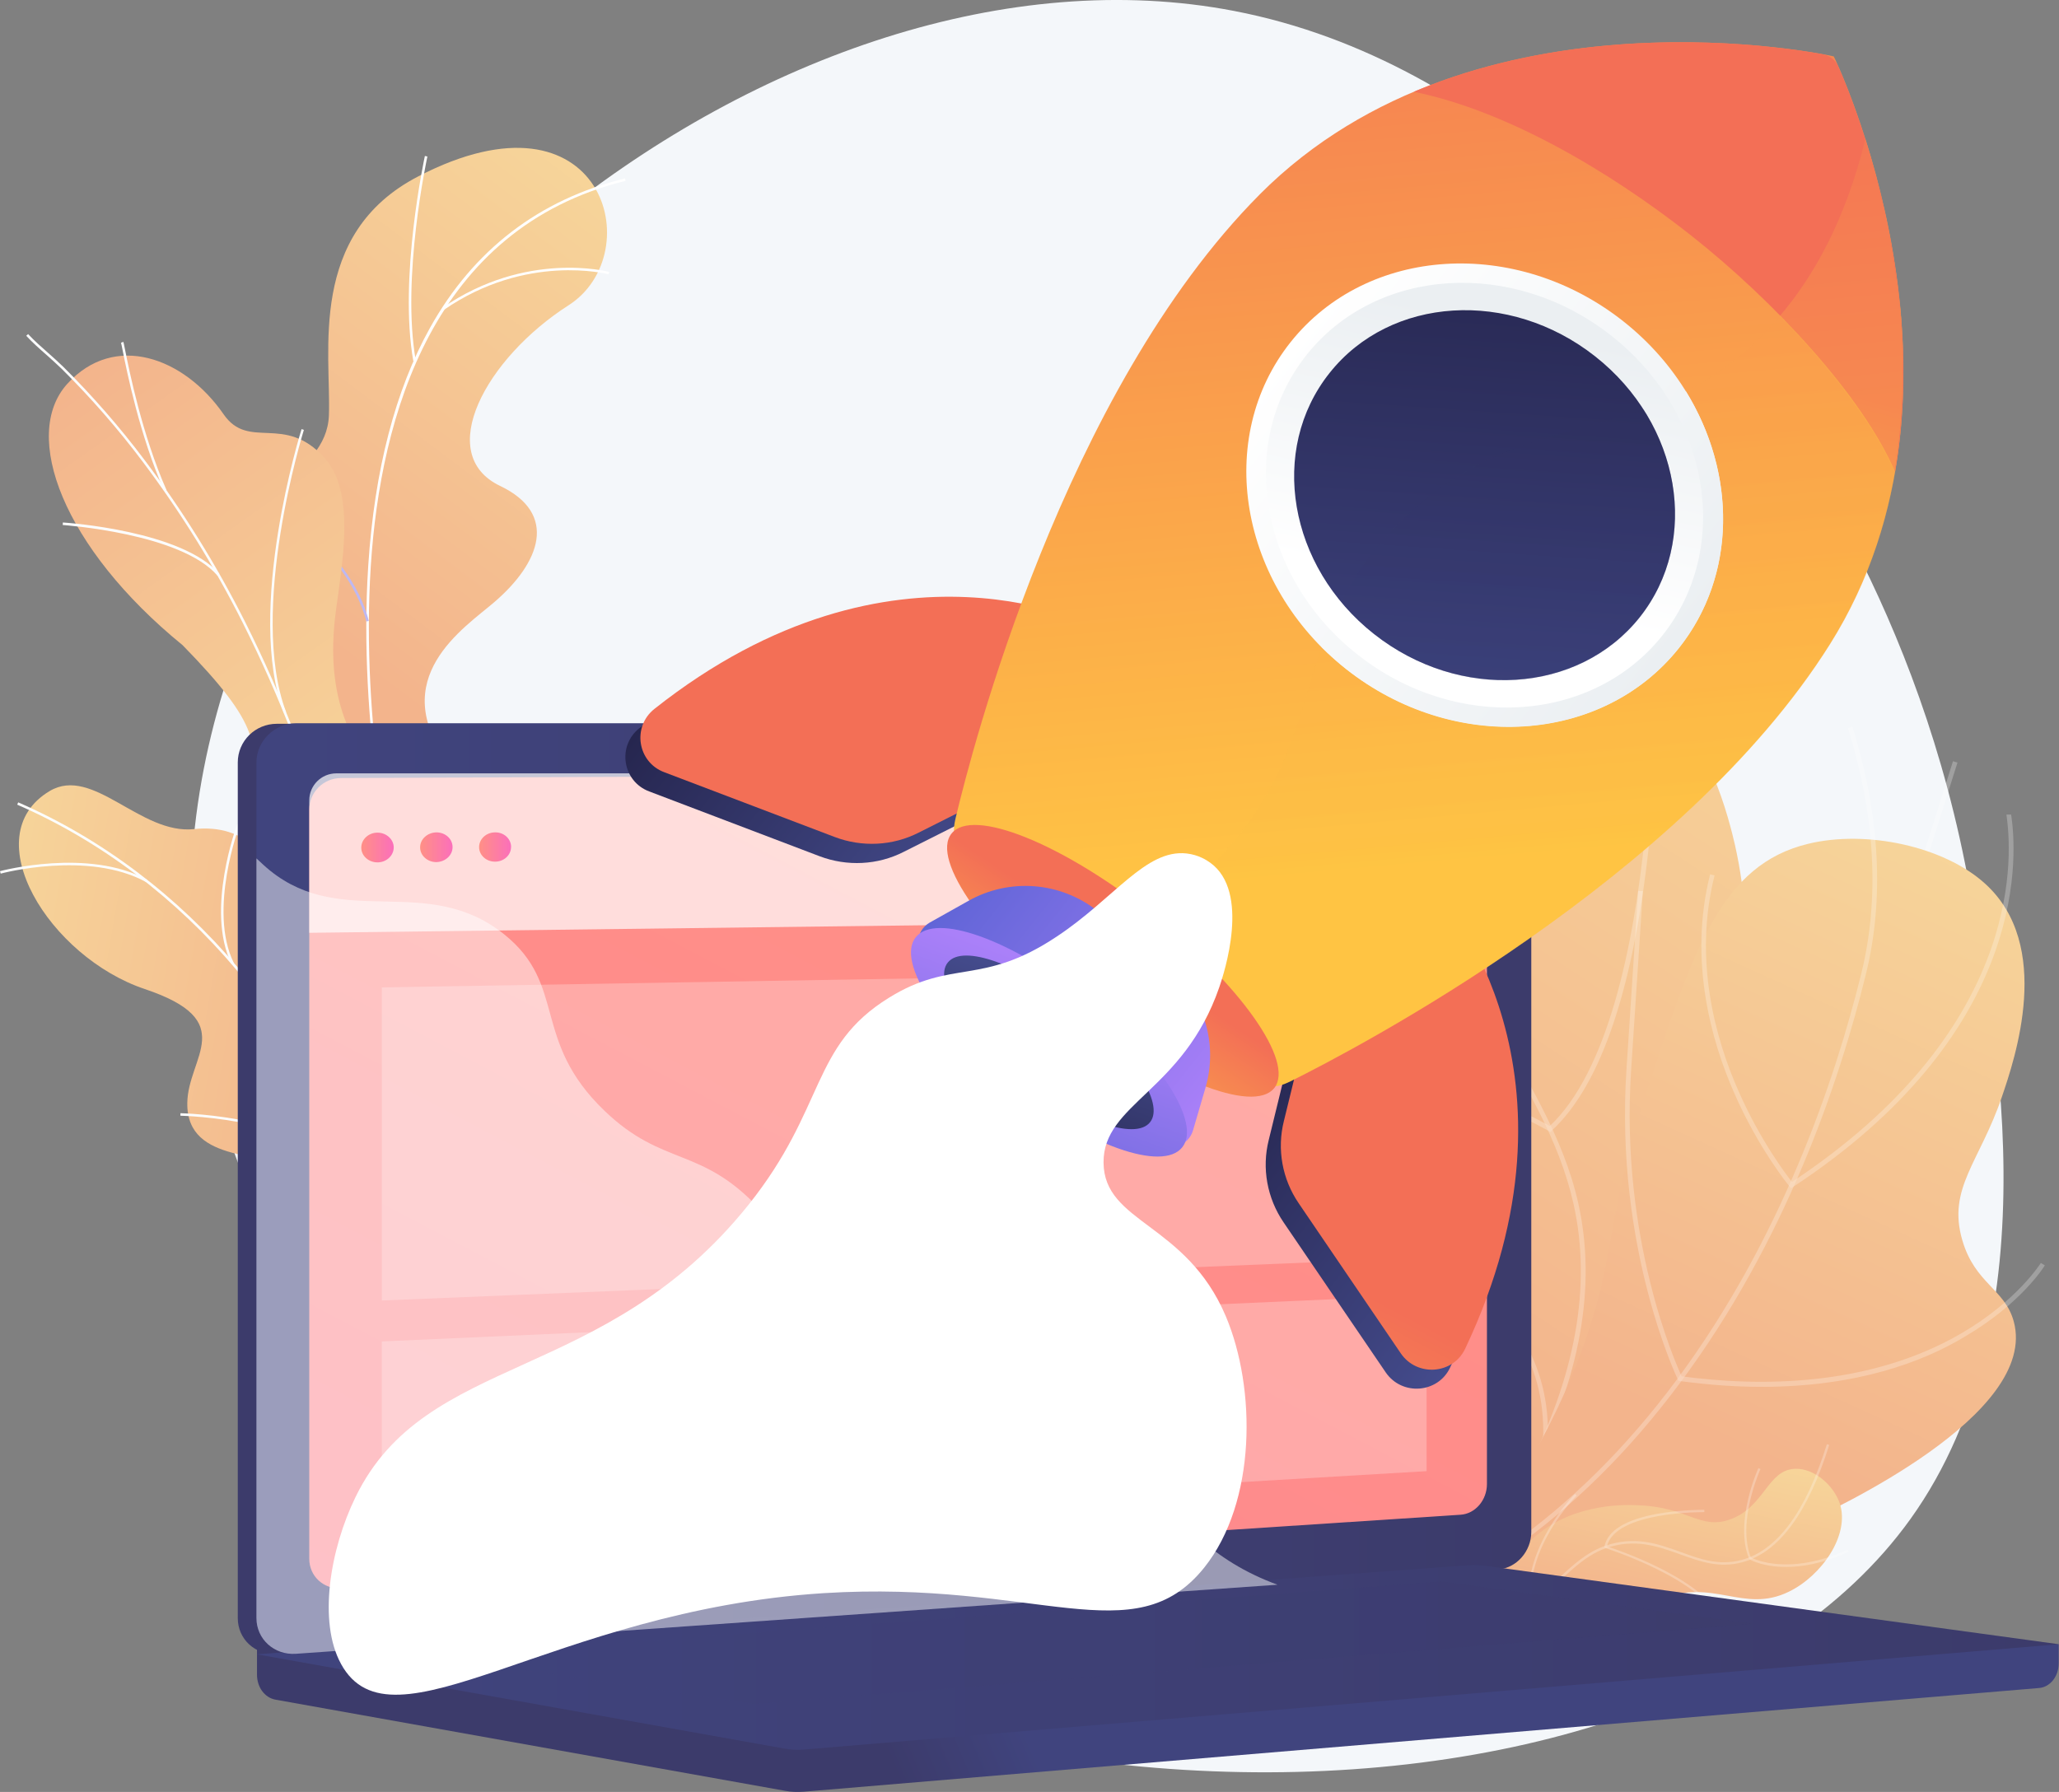 <svg xmlns="http://www.w3.org/2000/svg" width="54" height="47" fill="none" viewBox="0 0 54 47">
    <rect x="0" y="0" width="54" height="47" fill="#808080" stroke="none"/>
    <path fill="#F4F7FA" d="M51.537 22.655c.783 3.918 2.381 11.865-1.431 17.184-6.915 9.648-30.442 8.967-40.38-3.194-.857-1.056-5.163-6.54-4.694-14.051C5.846 9.567 20.564-1.985 32.365.287c6.903 1.327 11.492 7.137 13.386 9.526.777.983 4.343 5.626 5.786 12.842z"/>
    <path fill="url(#paint0_linear)" d="M8.948 22.925l3.155-.159s.513-1.64-.318-2.737c-1.696-2.238.394-3.559 1.186-4.242 1.195-1.029 1.68-2.31.143-3.043-1.739-.833-.368-3.351 1.8-4.739 2.123-1.36.922-5.899-3.946-3.378-2.908 1.505-2.282 4.62-2.342 6.268-.06 1.647-2.507 1.904-1.564 3.863.803 1.676 2.23 2.856 1.249 4.085-.98 1.23-1.022 2.556.637 4.082z"/>
    <path fill="#fff" d="M10.328 23.148c-.01-.04-.947-4.056-.67-8.316.164-2.502.709-4.601 1.62-6.235 1.141-2.045 2.862-3.363 5.114-3.918l.016.064C11.347 5.99 9.98 10.92 9.725 14.836c-.277 4.25.658 8.257.668 8.296l-.065.015z"/>
    <path fill="#fff" d="M10.84 9.472c-.388-2.187.297-5.35.303-5.381l.066.014c-.007.031-.69 3.182-.304 5.356l-.065.011zM11.638 8.13l-.038-.054c2.198-1.52 4.356-.95 4.377-.944l-.018.06c-.021-.001-2.15-.564-4.321.938z"/>
    <path fill="#BEB8F2" d="M9.61 16.301c-.514-1.956-2.747-3.214-2.77-3.226l.032-.058c.023.013 2.28 1.282 2.802 3.268l-.065.016zM10.026 21.553c-.205-.916-1.687-1.892-2.173-2.212-.052-.031-.102-.066-.15-.103l.047-.046c.01.009.07.048.14.094.49.324 1.99 1.31 2.2 2.253l-.064.014z"/>
    <path fill="url(#paint1_linear)" d="M8.008 28.882c-.528.927-.179 1.926.178 2.608.086.013.17.037.25.072.875.288 1.302.212 2.204.351.194.03.786-.068 1.026-.122l.444-.114s.959-2.282-.194-3.027c-1.152-.744-.498-3.043-.294-4.31.556-3.43-3.22-3.418-2.86-7.884.096-1.188.678-3.418-.251-4.448-1.058-1.17-1.982-.183-2.646-1.141-1.038-1.502-2.866-2.158-4.1-.8-1.217 1.343-.113 4.298 3.024 6.855 2.04 2.088 2.028 2.662 1.742 4.041-.2.966-1.345 3.432-.096 4.554 1.249 1.123 2.176 2.302 1.573 3.365z"/>
    <path fill="#FCFDFE" d="M10.166 31.91c-.018-.395-.04-.793-.066-1.186-.197-2.896-.659-5.669-1.373-8.239-.581-2.119-1.37-4.176-2.357-6.142-.747-1.484-1.626-2.9-2.625-4.23-.65-.865-1.363-1.682-2.132-2.444-.127-.123-.264-.245-.397-.364-.18-.158-.365-.321-.528-.498l.049-.045c.162.174.346.337.524.493.133.118.27.24.4.367.77.764 1.484 1.584 2.136 2.451 1.003 1.333 1.883 2.752 2.632 4.24.989 1.97 1.78 4.03 2.363 6.154.715 2.577 1.177 5.354 1.374 8.255.027.392.05.793.066 1.188h-.066z"/>
    <path fill="#FCFDFE" d="M7.443 18.7c-1.014-2.7.451-7.401.466-7.445l.061.02c-.014.047-1.472 4.727-.466 7.405l-.06.02zM9.598 26.438c-.463-1.87-3.8-3.565-3.834-3.582l.03-.061c.033.017 3.399 1.726 3.866 3.625l-.062.018zM9.771 27.539c-.082-1.287.495-3.082 1.625-5.053l.049-.087.025.011h.04c0 .013 0 .013-.057.111-1.123 1.96-1.697 3.741-1.615 5.016l-.067.002zM4.306 12.877c-.646-1.464-.982-3.15-1.093-3.703-.019-.097-.034-.174-.04-.183l.062-.025c.006.016.016.061.043.197.11.549.446 2.232 1.088 3.69l-.06.024zM5.701 15.095c-.963-1.11-4.026-1.322-4.056-1.325l.004-.066c.127.008 3.122.216 4.103 1.347l-.05.044z"/>
    <path fill="url(#paint2_linear)" d="M8.106 31.48l.037.014c.814.298 1.676.443 2.543.428l.57-.046c.139-.456.188-.915-.399-1.063-.912-.23-1-1.803-.778-2.37.276-.703.885-2.352-.52-2.73-1.165-.313-1.987-.278-2.13-1.752-.144-1.473-.994-2.36-2.337-2.215-1.411.153-2.655-1.674-3.79-.998-1.975 1.18-.004 4.356 2.497 5.194 2.5.839 1.127 1.78 1.113 2.99-.02 1.655 2.209 1.207 2.827 1.832.192.196.32.446.367.716z"/>
    <path fill="#FCFDFE" d="M9.51 31.837C8.33 27.132 4.855 23.02.451 21.105l.027-.06c4.425 1.92 7.911 6.05 9.098 10.773l-.066.019z"/>
    <path fill="#FCFDFE" d="M8.64 29.316c-.09-1.942 1.508-3.527 1.524-3.543l.047.048c-.016.015-1.596 1.58-1.504 3.492l-.067.003zM9.268 30.973c-.986-1.632-4.5-1.709-4.536-1.709v-.066c.036 0 3.588.08 4.592 1.743l-.056.032zM6.072 25.284c-.694-1.408.143-3.648.151-3.67l.062.024c-.009.021-.835 2.235-.154 3.617l-.059.03zM3.835 23.137c-1.52-.837-3.795-.23-3.817-.223L0 22.849c.023-.006 2.324-.62 3.866.23l-.031.058z"/>
    <path fill="url(#paint3_linear)" d="M37.174 42.455c.623-1.658 1.283-4.176.74-7.007-.71-3.716-2.862-4.717-5.46-10.324-1.64-3.55-2.75-6.043-1.628-8.218.882-1.707 3.03-3.015 4.867-2.739 1.524.234 3.017 1.585 3.813 2.684.647.897.87 1.67 1.69 1.904.839.24 1.314-.362 2.048-.24 1.486.252 2.147 3.176 2.258 3.649 1.19 5.263-1.586 10.57-2.826 12.872-1.036 1.904-2.739 4.606-5.502 7.42z"/>
    <g fill="#fff" opacity=".5">
        <path d="M36.278 43.978l-.093-.085c1.64-1.757 2.924-3.52 3.818-5.245 1.32-2.543 1.746-4.92 1.265-7.07-.376-1.682-1.277-3.18-2.53-5.244-.998-1.652-1.856-2.733-2.615-3.685-.987-1.247-1.77-2.23-2.4-3.906-.635-1.701-.9-3.575-.777-5.57l.124.006c-.117 1.977.142 3.832.77 5.52.624 1.66 1.395 2.636 2.382 3.876.759.958 1.616 2.04 2.622 3.697 1.209 2.003 2.165 3.58 2.547 5.282.488 2.18.056 4.588-1.277 7.155-.894 1.732-2.19 3.507-3.836 5.27z" opacity=".5"/>
        <path d="M37.913 25.16c-.37 0-1.591-.042-3.04-.558-1.605-.565-3.825-1.837-5.318-4.674l.11-.055c1.475 2.8 3.665 4.053 5.244 4.612 1.499.528 2.739.553 3.041.553-.598-3.58.111-6.357.82-8.064.772-1.86 1.703-2.88 1.71-2.893l.092.086c-.006.013-.925 1.02-1.69 2.862-.704 1.701-1.413 4.477-.796 8.058l.012.068-.068.006c-.006-.006-.043 0-.117 0z" opacity=".5"/>
        <path d="M40.664 29.693l-.037-.024c-.019-.013-1.974-1.1-4.152-1.812-2.165-.706-5.823.479-5.86.485l-.037-.117c.037-.012 3.732-1.21 5.934-.49 2.017.656 3.843 1.639 4.133 1.799 3.035-2.856 2.72-13.076 2.714-13.18l.124-.006c0 .024.086 2.634-.21 5.564-.4 3.937-1.27 6.54-2.578 7.744l-.031.037z" opacity=".5"/>
        <path d="M40.456 38.021l.006-.123c.13-2.032-.826-3.63-2.85-4.747-1.511-.835-3.078-1.069-3.096-1.075l.018-.123c.019 0 1.61.24 3.14 1.087 1.992 1.1 2.998 2.74 2.918 4.736.382-.265 1.789-1.26 3.368-2.862 1.702-1.726 3.972-4.533 5.089-8.07l2.171-6.879.117.037-2.17 6.878c-1.123 3.569-3.406 6.388-5.12 8.126-1.858 1.885-3.474 2.935-3.492 2.948l-.099.067z" opacity=".5"/>
    </g>
    <path fill="url(#paint4_linear)" d="M37.435 41.989c2.807-.006 6.379-.418 9.79-1.996.87-.406 6.249-2.887 5.589-5.331-.234-.86-1.018-.989-1.351-2.137-.395-1.358.456-2.046 1.036-3.747.346-1.013 1.357-3.986-.444-5.607-1.073-.97-3.103-1.413-4.639-1.038-2.257.547-3.01 2.745-4.225 6.486-1.074 3.316-.784 4.127-1.598 6.497-.61 1.757-1.758 4.189-4.158 6.873z"/>
    <g fill="#fff" opacity=".5">
        <path d="M30.225 43.58c-1.567 0-3.177-.21-4.805-.62l.03-.118c3.079.787 6.07.823 8.89.117 3.75-.94 6.995-3.218 9.629-6.762 2.745-3.697 4.151-7.843 4.849-10.674.48-1.959.364-4.12-.352-6.424l.117-.037c.722 2.328.84 4.514.352 6.492-.697 2.843-2.11 7.007-4.873 10.717-2.653 3.568-5.922 5.859-9.698 6.81-1.344.332-2.726.498-4.139.498z" opacity=".5"/>
        <path d="M46.972 31.167l-.037-.043c-.006-.012-.808-.976-1.456-2.462-.604-1.376-1.196-3.483-.629-5.73l.117.03c-.56 2.211.025 4.293.623 5.644.568 1.296 1.247 2.193 1.407 2.395 5.91-3.912 5.805-8.315 5.632-9.574-.006-.037-.006-.056-.006-.062h.123-.062.062c0 .006 0 .025.006.05.18 1.277.284 5.766-5.736 9.722l-.044.03z" opacity=".5"/>
        <path d="M46.195 36.375c-.66 0-1.375-.049-2.146-.153l-.031-.006-.013-.031c-.018-.037-1.653-3.446-1.35-8.113l.308-4.704.123.006-.308 4.704c-.29 4.404 1.166 7.677 1.326 8.021 2.011.27 4.904.289 7.34-1.13 1.463-.854 2.073-1.836 2.08-1.843l.105.062c-.025.043-.63 1.013-2.116 1.88-1.08.65-2.813 1.307-5.318 1.307z" opacity=".5"/>
    </g>
    <path fill="url(#paint5_linear)" d="M39.09 43.248c-.005-.283-.024-1.96 1.216-2.985 1.037-.86 2.387-.798 2.702-.78 1.258.055 1.573.639 2.35.375.92-.314.987-1.308 1.721-1.333.506-.018 1.012.436 1.172.909.272.823-.475 1.898-1.338 2.315-1.197.584-1.98-.38-3.393.209-.82.344-.808.768-1.666 1.148-1.011.449-2.041.32-2.763.142z"/>
    <g fill="#fff" opacity=".5">
        <path d="M38.696 43.874l-.05-.037c.426-.552.889-1.08 1.376-1.584.98-1.001 1.474-1.499 2.073-1.708.783-.27 1.388-.055 1.98.16.518.19 1.011.369 1.604.209.937-.252 1.684-1.271 2.233-3.034l.062.018c-.556 1.781-1.32 2.82-2.277 3.077-.604.166-1.11-.018-1.64-.209-.58-.208-1.179-.423-1.938-.16-.586.203-1.073.701-2.048 1.696-.493.491-.956 1.026-1.375 1.572z" opacity=".5"/>
        <path d="M46.837 41.098c-.098 0-.19-.006-.271-.012-.438-.043-.679-.184-.685-.19l-.006-.007-.006-.012c-.389-.964.24-2.358.247-2.37l.055.024c-.006.012-.623 1.376-.253 2.316.099.055 1.018.49 2.542-.203l.024.055c-.684.32-1.24.4-1.647.4zM45.136 42.584c-.407-1.148-3.01-1.971-3.035-1.983l-.03-.007.006-.024c.08-.424.549-.712 1.394-.866.617-.11 1.221-.104 1.227-.104v.061c-.025 0-2.332-.025-2.554.897.13.043.722.24 1.351.552.95.473 1.524.965 1.703 1.462l-.062.012z" opacity=".5"/>
        <path d="M43.434 43.027c-.704-1.64-3.251-.836-3.276-.83l-.037.013-.006-.037c-.228-1.56 1.178-2.973 1.19-2.99l.044.042c-.013.012-1.382 1.388-1.179 2.899.315-.092 2.634-.713 3.32.872l-.056.03z" opacity=".5"/>
    </g>
    <path fill="url(#paint6_linear)" d="M53.998 43.125L6.74 42.713v1.21c0 .332.204.608.488.657l13.36 2.39c.161.03.322.036.482.024l32.41-2.72c.29-.025.512-.308.512-.645v-.504h.006z"/>
    <path fill="url(#paint7_linear)" d="M38.782 41.16L7.26 43.379c-.561.037-1.024-.38-1.024-.94V19.997c0-.559.457-1.013 1.024-1.013h31.522c.463 0 .839.411.839.915v20.28c.006.509-.37.945-.839.982z"/>
    <path fill="url(#paint8_linear)" d="M40.16 19.897v20.286c0 .504-.389.946-.858.977l-5.792.405-25.748 1.812c-.568.036-1.036-.381-1.036-.94V19.996c0-.56.475-1.026 1.042-1.026H39.29c.462 0 .87.424.87.927z"/>
    <path fill="url(#paint9_linear)" d="M38.307 39.729L8.944 41.657c-.456.03-.833-.313-.833-.774V21.236c0-.454.37-.829.833-.829l29.363-.123c.382 0 .69.332.69.75v17.89c0 .424-.308.78-.69.805z"/>
    <path fill="#fff" d="M24.637 19.597c0 .21-.16.381-.364.381-.203 0-.364-.166-.364-.375 0-.208.16-.38.364-.38s.364.166.364.374z"/>
    <path fill="url(#paint10_linear)" d="M38.499 41.055L6.736 43.39l13.849 2.475c.16.03.32.037.481.025l32.928-2.764-14.99-2.051c-.166-.025-.333-.031-.505-.019z"/>
    <path fill="url(#paint11_linear)" d="M11.375 43.45l26.439-1.971L46 42.591l-26.211 2.106-8.414-1.247z" opacity=".3"/>
    <path fill="#fff" d="M39.004 24.086l-30.893.38v-3.475c0-.387.315-.707.71-.707h29.473c.39 0 .71.314.71.707v3.095z" opacity=".7"/>
    <g opacity=".5">
        <path fill="#fff" d="M27.477 33.391l-17.463.719v-8.212l17.463-.294v7.787zM37.413 32.985l-8.907.369V25.59l8.907-.154v7.548zM37.415 38.586l-27.401 1.622v-5.024l27.4-1.216v4.618z" opacity=".5"/>
    </g>
    <path fill="url(#paint12_linear)" d="M10.326 22.226c0 .215-.191.393-.426.393-.234 0-.425-.172-.425-.387 0-.215.19-.393.425-.393s.426.178.426.387z"/>
    <path fill="url(#paint13_linear)" d="M11.869 22.219c0 .215-.191.387-.426.393-.234 0-.425-.172-.425-.387 0-.215.19-.387.425-.393.24 0 .426.172.426.387z"/>
    <path fill="url(#paint14_linear)" d="M13.403 22.213c0 .215-.185.387-.42.387-.234 0-.418-.172-.418-.381 0-.215.19-.387.419-.387.228-.006.42.166.42.38z"/>
    <path fill="#fff" d="M33.503 41.565L7.755 43.377c-.562.036-1.03-.381-1.03-.94V22.514c.123.116.234.22.357.32 1.925 1.553 4.115.054 6.138 1.67 1.666 1.332.703 2.782 2.64 4.636 1.53 1.468 2.523.922 4.047 2.555 1.376 1.474.827 2.211 1.943 3.2 1.845 1.628 3.757-.024 6.187 1.278 1.95 1.044 1.635 2.61 3.442 4.194.5.449 1.154.879 2.024 1.198z" opacity=".48"/>
    <path fill="url(#paint15_linear)" d="M37.438 24.092s4.034 4.52.592 11.78c-.321.675-1.259.743-1.684.129l-2.684-3.943c-.431-.633-.573-1.419-.388-2.156l.931-3.808 3.233-2.002z"/>
    <path fill="url(#paint16_linear)" d="M28.42 16.98S23.076 14.1 16.767 19.1c-.586.467-.444 1.394.259 1.658l4.472 1.701c.716.27 1.518.234 2.203-.116l3.516-1.769 1.203-3.593z"/>
    <path fill="url(#paint17_linear)" d="M37.834 23.595s4.034 4.52.592 11.78c-.32.675-1.258.742-1.684.128L34.06 31.56c-.432-.632-.574-1.418-.389-2.155l.932-3.808 3.232-2.002z"/>
    <path fill="url(#paint18_linear)" d="M28.814 16.477s-5.342-2.88-11.653 2.118c-.586.467-.444 1.395.26 1.659l4.472 1.7c.715.271 1.517.234 2.202-.116l3.516-1.769 1.203-3.592z"/>
    <path fill="url(#paint19_linear)" d="M33.035 5.102C38.704-.59 48.087 1.467 48.093 1.48c.012 0 4.17 8.629-.105 15.421-3.874 6.16-12.492 10.638-14.145 11.46-.179.087-.469.21-.574.044-2.054-3.262-4.811-5.325-8.124-6.406-.185-.062-.123-.363-.08-.553.42-1.769 2.825-11.165 7.97-16.343z"/>
    <path fill="url(#paint20_linear)" d="M36.688 13.719c3.17-3.163 6.144-1.867 9.21-4.618 1.116-1.008 2.344-2.635 3.029-5.454.95 2.997 2.017 8.561-.932 13.253-3.874 6.16-12.491 10.638-14.144 11.46-.18.087-.47.21-.574.044-1.036-1.646-2.258-2.991-3.633-4.054 1.19-.706 2.048-1.492 2.683-2.248 2.548-3.034 1.474-5.503 4.361-8.383z" opacity=".3"/>
    <path fill="url(#paint21_linear)" d="M44.353 6.177c-2.184-1.72-4.867-3.28-7.273-3.77 4.54-1.917 9.5-1.21 10.727-.983.18.03.333.153.407.325.5 1.136 2.326 5.785 1.487 10.625-.857-1.99-3.164-4.471-5.348-6.197z"/>
    <path fill="url(#paint22_linear)" d="M48.922 3.653c.006.012.006.03.013.043.006.025.012.05.024.074.006.024.012.049.025.073.006.025.012.05.018.068.006.024.019.049.025.08l.018.067c.007.031.019.056.025.086l.019.068c.006.03.018.061.024.092.007.018.013.043.019.061.006.031.018.062.025.092l.018.062c.006.03.019.067.025.098l.018.062c.006.036.019.067.025.104.006.018.012.037.012.061.013.037.019.074.025.111.006.018.012.037.012.055.013.037.019.074.031.11.006.02.006.038.012.056.013.037.019.08.031.117.007.018.007.037.013.055.012.043.018.08.03.123.007.018.007.037.013.055.012.043.018.086.03.13.007.018.007.036.013.048.012.043.018.086.025.13.006.018.006.03.012.048.006.043.018.086.025.135.006.019.006.031.012.05.006.043.018.092.025.135 0 .018.006.03.006.049.006.049.018.092.024.141 0 .019.007.03.007.05.006.048.018.097.024.147 0 .012.007.03.007.043.006.049.018.098.024.147 0 .012.006.03.006.043.007.05.019.104.025.154 0 .012.006.03.006.043.006.049.019.104.025.153 0 .012.006.025.006.043.006.055.012.104.025.16 0 .012.006.024.006.037l.018.165c0 .013 0 .025.007.037l.018.166c0 .012 0 .025.006.037l.019.172c0 .012 0 .024.006.037l.018.172v.03c.007.062.013.117.013.179v.03c.006.062.006.123.012.178v.031c.006.061.006.123.013.184v.025c.006.061.006.123.006.184v.025c0 .061.006.129.006.19v.025c0 .067.006.129.006.196v.449c0 .067 0 .135-.006.208v.013c0 .067-.006.14-.006.208v.007c-.025.663-.087 1.338-.204 2.014-.549-1.265-1.69-2.74-3.01-4.084.876-1.026 1.715-2.487 2.245-4.637z" opacity=".3"/>
    <path fill="url(#paint23_linear)" d="M33.849 8.972c-2.005 2.518-1.35 6.362 1.456 8.58 2.813 2.216 6.711 1.97 8.722-.547 2.005-2.518 1.351-6.363-1.456-8.58-2.812-2.217-6.717-1.971-8.722.547z"/>
    <path fill="url(#paint24_linear)" d="M36.689 13.719c2.59-2.58 5.046-2.192 7.525-3.458 1.327 2.15 1.339 4.828-.185 6.738-2.005 2.518-5.91 2.763-8.722.546-.228-.184-.444-.374-.648-.577.37-1.056.895-2.119 2.03-3.249z"/>
    <path fill="url(#paint25_linear)" d="M34.266 9.31c-1.838 2.309-1.24 5.828 1.339 7.86 2.578 2.033 6.156 1.806 7.994-.503 1.839-2.31 1.24-5.828-1.338-7.861-2.579-2.033-6.157-1.806-7.995.503z"/>
    <path fill="url(#paint26_linear)" d="M34.87 9.782c-1.604 2.015-1.08 5.08 1.166 6.848 2.245 1.769 5.36 1.572 6.964-.436 1.604-2.014 1.08-5.079-1.166-6.848-2.245-1.769-5.366-1.578-6.964.436z"/>
    <path fill="url(#paint27_linear)" d="M24.955 21.863c-.55.688.907 2.739 3.238 4.581 2.338 1.843 4.676 2.782 5.225 2.095.55-.688-.907-2.74-3.238-4.582-2.338-1.843-4.676-2.782-5.225-2.094z"/>
    <path fill="url(#paint28_linear)" d="M28.778 23.89l1.813 1.43c.969.762 1.37 2.033 1.024 3.212l-.327 1.118c-.123.412-.623.571-.962.301l-6.02-4.753c-.34-.265-.297-.787.08-1.002l1.017-.57c1.074-.603 2.406-.498 3.375.263z"/>
    <path fill="url(#paint29_linear)" d="M24.016 24.583c-.518.651.63 2.408 2.56 3.931 1.93 1.523 3.911 2.23 4.43 1.578.517-.65-.63-2.407-2.56-3.93-1.932-1.523-3.912-2.23-4.43-1.579z"/>
    <path fill="url(#paint30_linear)" d="M24.856 25.247c-.395.491.475 1.83 1.943 2.985 1.468 1.154 2.973 1.695 3.362 1.203.395-.491-.475-1.83-1.943-2.984-1.468-1.155-2.967-1.702-3.362-1.204z"/>
    <path fill="url(#paint31_linear)" d="M36.686 13.72c2.203-2.194 4.306-2.243 6.416-2.986 1.104 1.726 1.135 3.906-.099 5.46-1.604 2.015-4.719 2.211-6.964.436-.327-.258-.617-.546-.87-.853.34-.67.808-1.352 1.517-2.058z" opacity=".3"/>
    <path fill="#fff" d="M8.943 43.64c-.604-1.099-.29-3.002.383-4.378 1.856-3.808 6.52-2.936 10.307-7.665 2.036-2.549 1.623-4.158 3.683-5.429 1.653-1.026 2.437-.295 4.398-1.603 1.512-1.001 2.332-2.297 3.405-2.18.321.037.53.178.617.24 1.067.76.37 2.898.24 3.273-.943 2.727-3.046 3.046-3.034 4.594.012 1.597 2.165 1.572 3.208 4.035.795 1.885.808 4.87-.568 6.59-1.832 2.284-4.374.319-9.98.669-7.138.454-11.32 4.305-12.659 1.855z"/>
    <defs>
        <linearGradient id="paint0_linear" x1="9.145" x2="18.497" y1="17.366" y2="4.879" gradientUnits="userSpaceOnUse">
            <stop stop-color="#F3B48C"/>
            <stop offset="1" stop-color="#F7D89B"/>
        </linearGradient>
        <linearGradient id="paint1_linear" x1="1.261" x2="10.107" y1="10.245" y2="22.729" gradientUnits="userSpaceOnUse">
            <stop stop-color="#F3B48C"/>
            <stop offset="1" stop-color="#F7D89B"/>
        </linearGradient>
        <linearGradient id="paint2_linear" x1="9.766" x2="-1.325" y1="26.225" y2="24.302" gradientUnits="userSpaceOnUse">
            <stop stop-color="#F3B48C"/>
            <stop offset="1" stop-color="#F7D89B"/>
        </linearGradient>
        <linearGradient id="paint3_linear" x1="34.278" x2="47.568" y1="34.189" y2="13.913" gradientUnits="userSpaceOnUse">
            <stop stop-color="#F3B48C"/>
            <stop offset="1" stop-color="#F7D89B"/>
        </linearGradient>
        <linearGradient id="paint4_linear" x1="41.403" x2="49.119" y1="36.155" y2="19.214" gradientUnits="userSpaceOnUse">
            <stop stop-color="#F3B48C"/>
            <stop offset="1" stop-color="#F7D89B"/>
        </linearGradient>
        <linearGradient id="paint5_linear" x1="41.425" x2="42.339" y1="41.986" y2="37.157" gradientUnits="userSpaceOnUse">
            <stop stop-color="#F3B48C"/>
            <stop offset="1" stop-color="#F7D89B"/>
        </linearGradient>
        <linearGradient id="paint6_linear" x1="26.7" x2="23.385" y1="44.932" y2="46.331" gradientUnits="userSpaceOnUse">
            <stop stop-color="#40447E"/>
            <stop offset=".996" stop-color="#3C3B6B"/>
        </linearGradient>
        <linearGradient id="paint7_linear" x1="22.269" x2="18.671" y1="30.367" y2="31.885" gradientUnits="userSpaceOnUse">
            <stop stop-color="#40447E"/>
            <stop offset=".996" stop-color="#3C3B6B"/>
        </linearGradient>
        <linearGradient id="paint8_linear" x1="6.726" x2="40.16" y1="31.176" y2="31.176" gradientUnits="userSpaceOnUse">
            <stop stop-color="#40447E"/>
            <stop offset=".996" stop-color="#3C3B6B"/>
        </linearGradient>
        <linearGradient id="paint9_linear" x1="28.259" x2="-20.997" y1="21.209" y2="114.985" gradientUnits="userSpaceOnUse">
            <stop stop-color="#FF9085"/>
            <stop offset="1" stop-color="#FB6FBB"/>
        </linearGradient>
        <linearGradient id="paint10_linear" x1="6.742" x2="53.998" y1="43.474" y2="43.474" gradientUnits="userSpaceOnUse">
            <stop stop-color="#40447E"/>
            <stop offset=".996" stop-color="#3C3B6B"/>
        </linearGradient>
        <linearGradient id="paint11_linear" x1="11.376" x2="46" y1="43.088" y2="43.088" gradientUnits="userSpaceOnUse">
            <stop stop-color="#40447E"/>
            <stop offset=".996" stop-color="#3C3B6B"/>
        </linearGradient>
        <linearGradient id="paint12_linear" x1="9.467" x2="10.324" y1="22.232" y2="22.232" gradientUnits="userSpaceOnUse">
            <stop stop-color="#FF9085"/>
            <stop offset="1" stop-color="#FB6FBB"/>
        </linearGradient>
        <linearGradient id="paint13_linear" x1="11.022" x2="11.871" y1="22.221" y2="22.221" gradientUnits="userSpaceOnUse">
            <stop stop-color="#FF9085"/>
            <stop offset="1" stop-color="#FB6FBB"/>
        </linearGradient>
        <linearGradient id="paint14_linear" x1="12.561" x2="13.402" y1="22.213" y2="22.213" gradientUnits="userSpaceOnUse">
            <stop stop-color="#FF9085"/>
            <stop offset="1" stop-color="#FB6FBB"/>
        </linearGradient>
        <linearGradient id="paint15_linear" x1="40.445" x2="33.313" y1="32.877" y2="27.202" gradientUnits="userSpaceOnUse">
            <stop stop-color="#444B8C"/>
            <stop offset=".996" stop-color="#26264F"/>
        </linearGradient>
        <linearGradient id="paint16_linear" x1="26.296" x2="19.164" y1="21.715" y2="16.039" gradientUnits="userSpaceOnUse">
            <stop stop-color="#444B8C"/>
            <stop offset=".996" stop-color="#26264F"/>
        </linearGradient>
        <linearGradient id="paint17_linear" x1="29.117" x2="34.917" y1="44.421" y2="33.394" gradientUnits="userSpaceOnUse">
            <stop stop-color="#FFC444"/>
            <stop offset=".996" stop-color="#F36F56"/>
        </linearGradient>
        <linearGradient id="paint18_linear" x1="13.409" x2="19.209" y1="36.159" y2="25.132" gradientUnits="userSpaceOnUse">
            <stop stop-color="#FFC444"/>
            <stop offset=".996" stop-color="#F36F56"/>
        </linearGradient>
        <linearGradient id="paint19_linear" x1="38.119" x2="35.601" y1="22.551" y2="-5.536" gradientUnits="userSpaceOnUse">
            <stop stop-color="#FFC444"/>
            <stop offset=".996" stop-color="#F36F56"/>
        </linearGradient>
        <linearGradient id="paint20_linear" x1="40.295" x2="37.776" y1="22.356" y2="-5.731" gradientUnits="userSpaceOnUse">
            <stop stop-color="#FFC444"/>
            <stop offset=".996" stop-color="#F36F56"/>
        </linearGradient>
        <linearGradient id="paint21_linear" x1="40.362" x2="42.982" y1="18.816" y2="8.843" gradientUnits="userSpaceOnUse">
            <stop stop-color="#FFC444"/>
            <stop offset=".996" stop-color="#F36F56"/>
        </linearGradient>
        <linearGradient id="paint22_linear" x1="48.464" x2="47.52" y1="10.41" y2="-.113" gradientUnits="userSpaceOnUse">
            <stop stop-color="#FFC444"/>
            <stop offset=".996" stop-color="#F36F56"/>
        </linearGradient>
        <linearGradient id="paint23_linear" x1="44.024" x2="33.881" y1="17.002" y2="8.93" gradientUnits="userSpaceOnUse">
            <stop offset=".004" stop-color="#EBEFF2"/>
            <stop offset="1" stop-color="#fff"/>
        </linearGradient>
        <linearGradient id="paint24_linear" x1="43.894" x2="33.751" y1="17.168" y2="9.096" gradientUnits="userSpaceOnUse">
            <stop offset=".004" stop-color="#EBEFF2"/>
            <stop offset="1" stop-color="#fff"/>
        </linearGradient>
        <linearGradient id="paint25_linear" x1="39.928" x2="38.367" y1="8.502" y2="15.6" gradientUnits="userSpaceOnUse">
            <stop offset=".004" stop-color="#EBEFF2"/>
            <stop offset="1" stop-color="#fff"/>
        </linearGradient>
        <linearGradient id="paint26_linear" x1="38.24" x2="39.413" y1="22.925" y2="5.937" gradientUnits="userSpaceOnUse">
            <stop stop-color="#444B8C"/>
            <stop offset=".996" stop-color="#26264F"/>
        </linearGradient>
        <linearGradient id="paint27_linear" x1="26.462" x2="29.383" y1="29.223" y2="24.875" gradientUnits="userSpaceOnUse">
            <stop stop-color="#FFC444"/>
            <stop offset=".996" stop-color="#F36F56"/>
        </linearGradient>
        <linearGradient id="paint28_linear" x1="31.991" x2="25.039" y1="28.845" y2="23.313" gradientUnits="userSpaceOnUse">
            <stop stop-color="#AA80F9"/>
            <stop offset=".996" stop-color="#6165D7"/>
        </linearGradient>
        <linearGradient id="paint29_linear" x1="28.152" x2="25.796" y1="25.588" y2="32.086" gradientUnits="userSpaceOnUse">
            <stop stop-color="#AA80F9"/>
            <stop offset=".996" stop-color="#6165D7"/>
        </linearGradient>
        <linearGradient id="paint30_linear" x1="27.999" x2="26.209" y1="26.008" y2="30.947" gradientUnits="userSpaceOnUse">
            <stop stop-color="#444B8C"/>
            <stop offset=".996" stop-color="#26264F"/>
        </linearGradient>
        <linearGradient id="paint31_linear" x1="38.969" x2="40.143" y1="22.975" y2="5.988" gradientUnits="userSpaceOnUse">
            <stop stop-color="#444B8C"/>
            <stop offset=".996" stop-color="#26264F"/>
        </linearGradient>
    </defs>
</svg>
